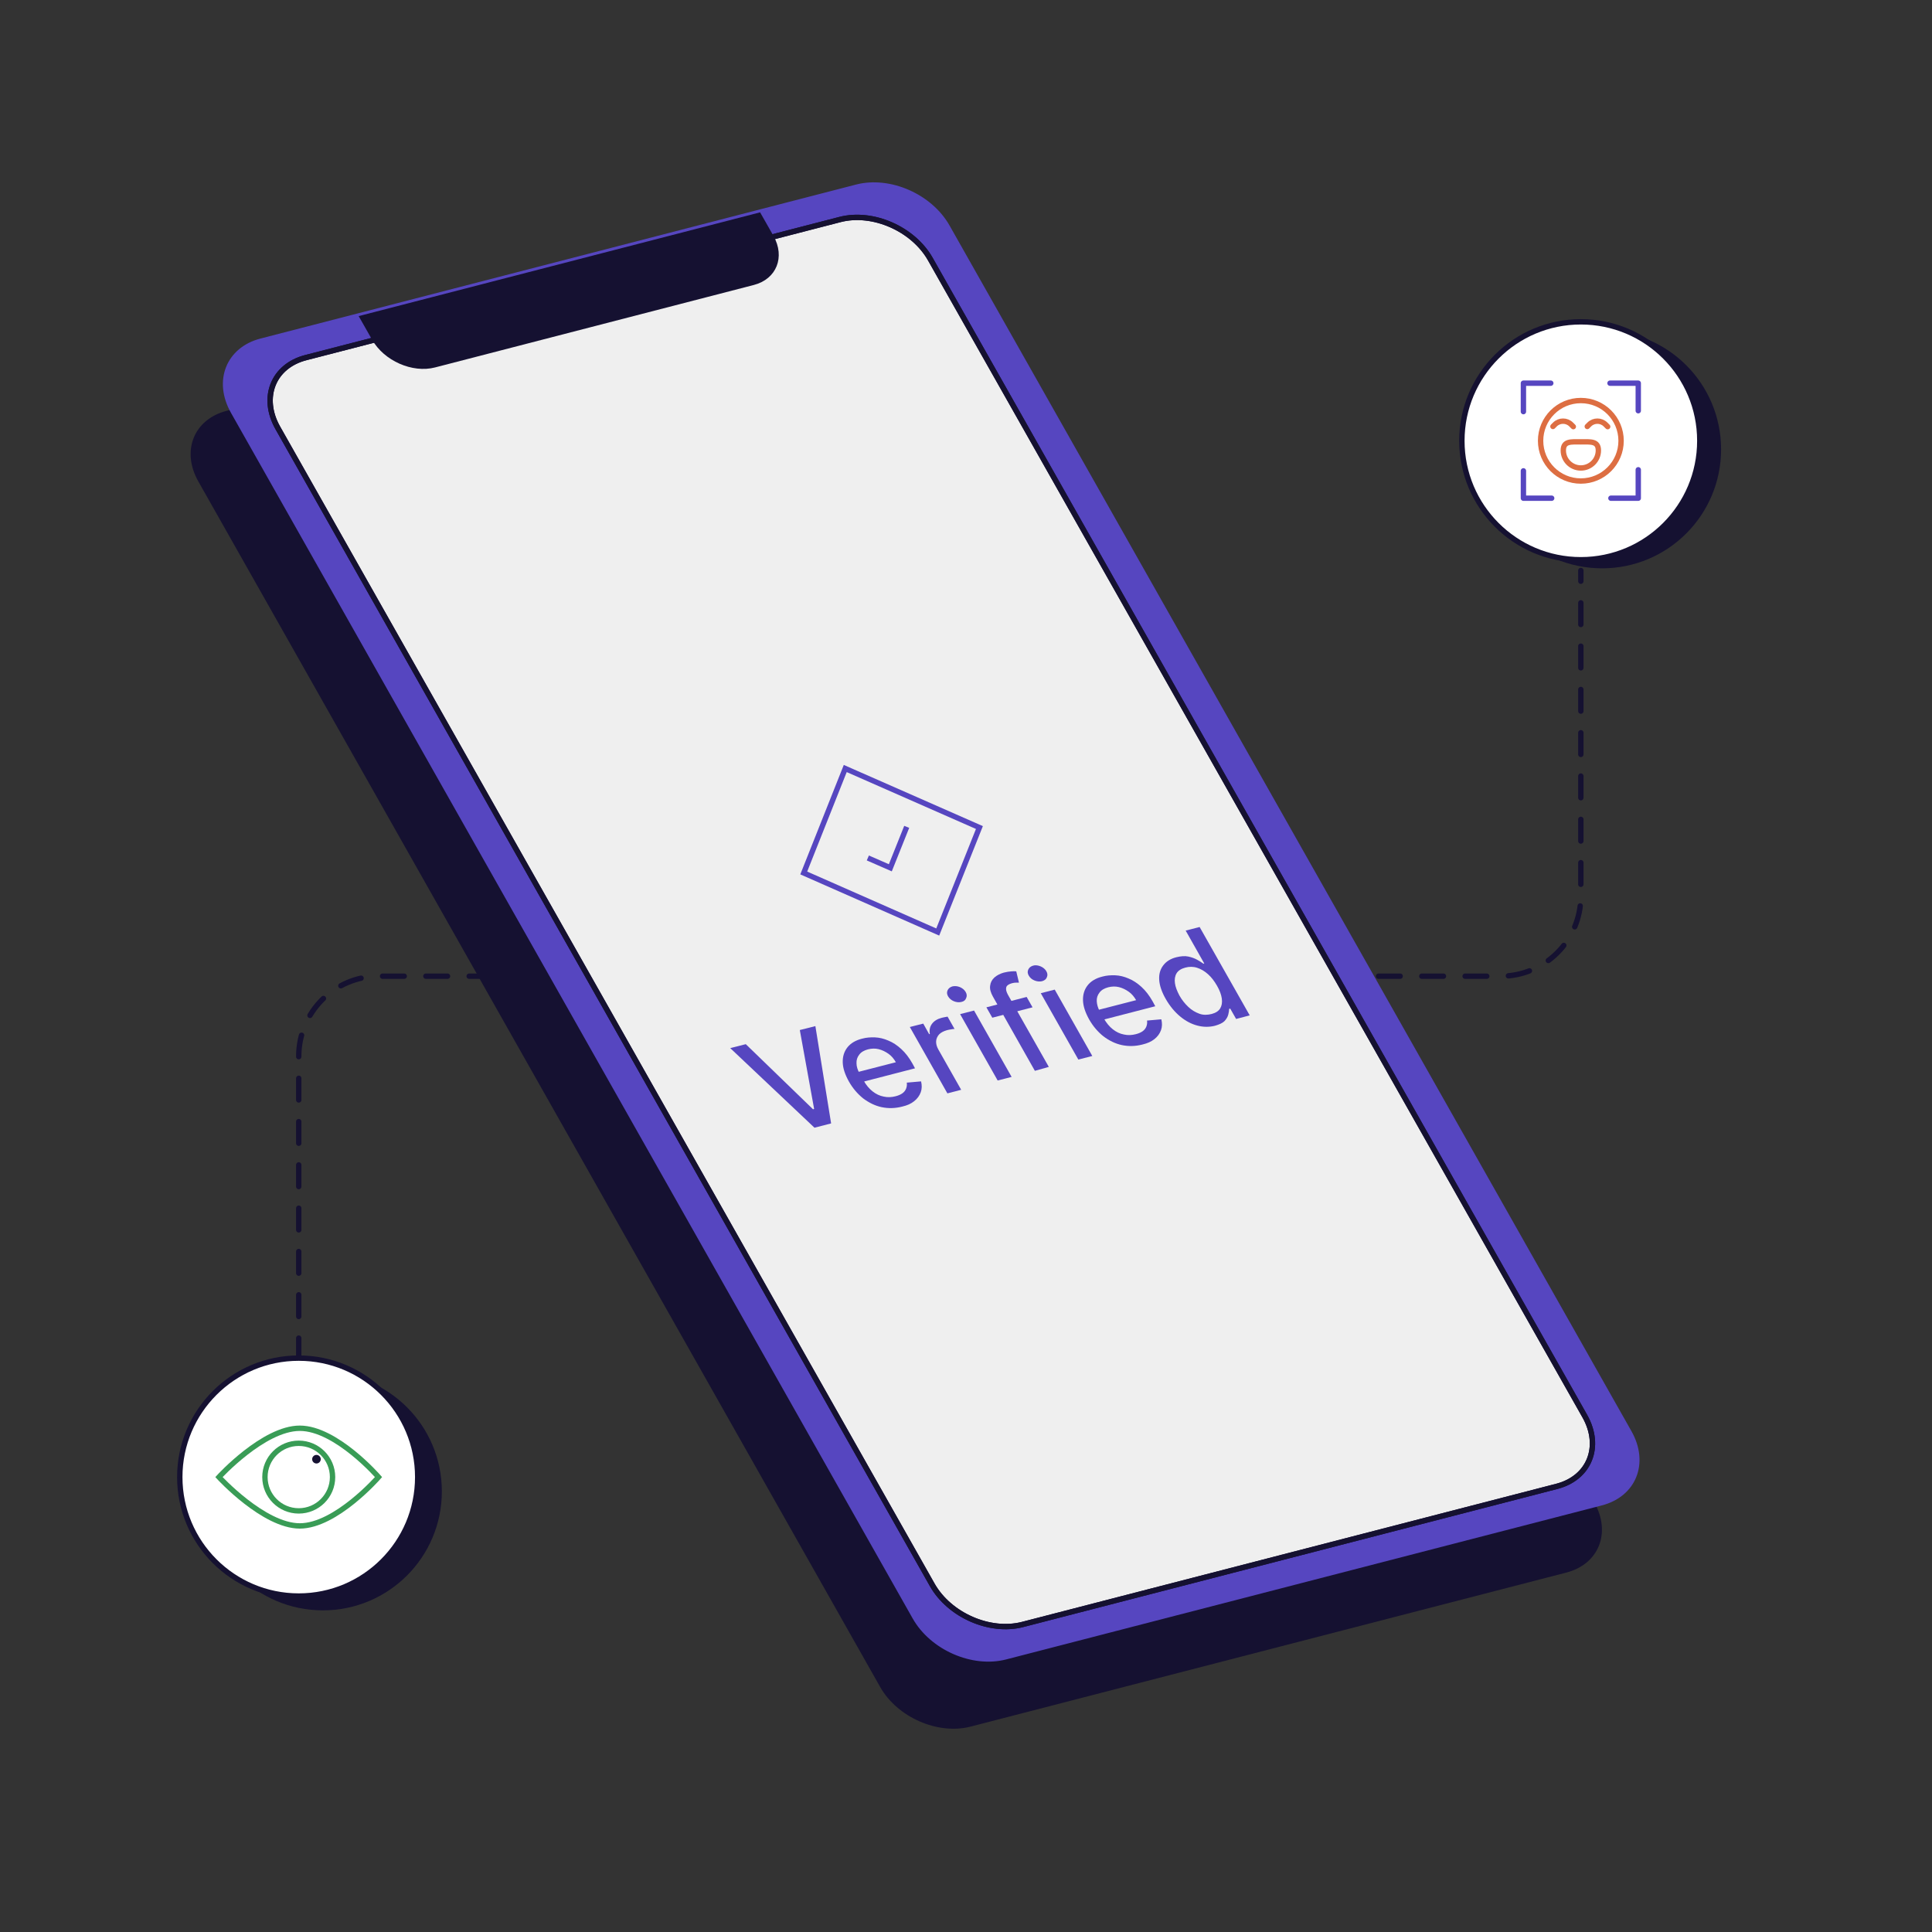 <?xml version="1.0" encoding="utf-8"?>
<!-- Generator: Adobe Illustrator 27.5.0, SVG Export Plug-In . SVG Version: 6.00 Build 0)  -->
<svg version="1.1" id="Layer_1" xmlns="http://www.w3.org/2000/svg" xmlns:xlink="http://www.w3.org/1999/xlink" x="0px" y="0px"
	 viewBox="0 0 1080 1080" style="enable-background:new 0 0 1080 1080;" xml:space="preserve">
<rect x="0" y="0" width="1080" height="1080" fill="#333333" stroke="none"/>
<style type="text/css">
	.st0{fill:#151131;}
	.st1{fill:none;stroke:#151131;stroke-width:3;stroke-linecap:round;stroke-miterlimit:10;}
	.st2{fill:none;stroke:#151131;stroke-width:3;stroke-linecap:round;stroke-miterlimit:10;stroke-dasharray:12.103,12.103;}
	.st3{fill:#FFFFFF;stroke:#151131;stroke-width:3;stroke-miterlimit:10;}
	.st4{fill:#5646C0;stroke:#5646C0;stroke-width:3;stroke-miterlimit:10;}
	.st5{fill:#EFEFEF;stroke:#151131;stroke-width:3;stroke-miterlimit:10;}
	.st6{fill:none;stroke:#151131;stroke-width:3;stroke-miterlimit:10;}
	.st7{fill:#EFEFEF;stroke:#5646C0;stroke-width:3;stroke-miterlimit:10;}
	.st8{fill:none;stroke:#5646C0;stroke-width:3;stroke-linecap:square;stroke-miterlimit:10;}
	.st9{fill:#5646C0;}
	.st10{fill:none;stroke:#DD6E42;stroke-width:3;stroke-miterlimit:10;}
	.st11{fill:none;stroke:#DD6E42;stroke-width:3;stroke-linecap:round;stroke-miterlimit:10;}
	.st12{fill:none;stroke:#5646C0;stroke-width:3;stroke-linecap:round;stroke-linejoin:round;stroke-miterlimit:10;}
	.st13{fill:none;stroke:#399C56;stroke-width:3;stroke-miterlimit:10;}
	.st14{fill:none;stroke:#389C55;stroke-width:3;stroke-miterlimit:10;}
</style>
<path class="st0" d="M126.5,229.7l333-86.1c18.3-4.7,40.9,5.2,50.5,22.2l381.2,674c9.6,17,2.6,34.6-15.7,39.3l-333,86.1
	c-18.3,4.7-40.9-5.2-50.5-22.2l-381.2-674C101.3,252.1,108.3,234.5,126.5,229.7z"/>
<g>
	<g>
		<line class="st1" x1="883.7" y1="318.9" x2="883.7" y2="324.9"/>
		<path class="st2" d="M883.7,337v163.9c0,24.8-20.1,44.8-44.8,44.8H211.8c-24.8,0-44.8,20.1-44.8,44.8v175.7"/>
		<line class="st1" x1="167" y1="772.3" x2="167" y2="778.3"/>
	</g>
</g>
<circle class="st0" cx="895.6" cy="251.2" r="66.5"/>
<circle class="st3" cx="883.7" cy="246.4" r="66.5"/>
<circle class="st0" cx="180.5" cy="833.7" r="66.5"/>
<circle class="st3" cx="167" cy="825.7" r="66.5"/>
<g>
	<g>
		<path class="st4" d="M146,190.7l333-86.1c18.3-4.7,40.9,5.2,50.5,22.2l381.2,674c9.6,17,2.6,34.6-15.7,39.3l-333,86.1
			c-18.3,4.7-40.9-5.2-50.5-22.2L130.4,230C120.8,213,127.8,195.4,146,190.7z"/>
		<path class="st5" d="M171,199.9l298.6-77.2c18.3-4.7,40.9,5.2,50.5,22.2l365.8,646.7c9.6,17,2.6,34.6-15.7,39.3l-298.6,77.2
			c-18.3,4.7-40.9-5.2-50.5-22.2L155.3,239.2C145.7,222.2,152.7,204.6,171,199.9z"/>
		<path class="st0" d="M421.4,159.3l-178.2,46.1c-12.7,3.3-28.5-3.7-35.2-15.5l-7.5-13.2l224.4-58l7.5,13.2
			C439,143.7,434.1,156,421.4,159.3z"/>
	</g>
	<g>
		<defs>
			<polygon id="SVGID_1_" points="486.6,85.8 121.9,180.1 465.5,787.7 830.3,693.4 			"/>
		</defs>
		<clipPath id="SVGID_00000011001104289773495100000004633698708627363735_">
			<use xlink:href="#SVGID_1_"  style="overflow:visible;"/>
		</clipPath>
	</g>
	<path class="st6" d="M171,199.9l298.6-77.2c18.3-4.7,40.9,5.2,50.5,22.2l365.8,646.7c9.6,17,2.6,34.6-15.7,39.3l-298.6,77.2
		c-18.3,4.7-40.9-5.2-50.5-22.2L155.3,239.2C145.7,222.2,152.7,204.6,171,199.9z"/>
	<g>
		<g>
			<polygon class="st7" points="472.5,429.6 547.5,462.6 524.2,521 449.3,488 			"/>
			<polyline class="st8" points="486.5,480.2 497.7,485.1 506.3,463.6 			"/>
		</g>
	</g>
	<g>
		<path class="st9" d="M416.9,583.7l37.6,36.4l0.6-0.2l-8-44.1l8.7-2.2l8.8,54.4l-9.3,2.4l-47.1-44.5L416.9,583.7z"/>
		<path class="st9" d="M504.3,618.6c-3.9,1-7.7,1.1-11.5,0.3c-3.7-0.8-7.1-2.5-10.3-4.9c-3.1-2.5-5.8-5.6-8-9.5
			c-2.1-3.8-3.3-7.3-3.4-10.6c-0.1-3.3,0.8-6.1,2.6-8.4c1.8-2.3,4.6-4,8.3-4.9c2.2-0.6,4.6-0.8,7.1-0.7c2.5,0.1,5,0.7,7.5,1.8
			c2.5,1,4.9,2.6,7.2,4.7c2.3,2.1,4.4,4.8,6.3,8.2l1.4,2.6l-31.7,8.2l-3.1-5.4l24.1-6.2c-1.1-1.9-2.4-3.5-4.1-4.7s-3.5-2.1-5.5-2.6
			c-2-0.5-4-0.4-6,0.1c-2.2,0.6-3.8,1.5-4.9,3c-1.1,1.4-1.6,3-1.5,4.8c0,1.8,0.6,3.6,1.6,5.5l2.4,4.2c1.4,2.5,3.1,4.5,5,6
			c1.9,1.5,4,2.5,6.2,2.9c2.2,0.5,4.4,0.4,6.7-0.2c1.5-0.4,2.7-0.9,3.7-1.6c1-0.7,1.7-1.6,2.1-2.6s0.6-2.2,0.4-3.4l8-0.7
			c0.5,2.2,0.5,4.2-0.2,6.1c-0.7,1.9-1.9,3.6-3.7,5S507.3,617.9,504.3,618.6z"/>
		<path class="st9" d="M529.6,611.2l-21-37.1l7.5-1.9l3.3,5.9l0.4-0.1c-0.4-2.2,0-4.1,1.2-5.7c1.2-1.6,3-2.7,5.3-3.3
			c0.5-0.1,1.1-0.3,1.8-0.4c0.7-0.1,1.2-0.2,1.6-0.3l3.9,6.9c-0.4,0-1,0-1.8,0.2c-0.9,0.1-1.7,0.3-2.5,0.5c-1.8,0.5-3.3,1.3-4.3,2.3
			c-1,1.1-1.6,2.4-1.7,3.8s0.3,3,1.2,4.6l12.8,22.6L529.6,611.2z"/>
		<path class="st9" d="M537.4,560.1c-1.3,0.3-2.7,0.2-4.2-0.4c-1.4-0.6-2.5-1.5-3.2-2.7c-0.7-1.2-0.8-2.3-0.3-3.4
			c0.5-1.1,1.4-1.8,2.7-2.2c1.3-0.3,2.7-0.2,4.2,0.4c1.4,0.6,2.5,1.5,3.2,2.7c0.7,1.2,0.8,2.3,0.3,3.4
			C539.7,559.1,538.8,559.8,537.4,560.1z M557.7,604l-21-37.1l7.8-2l21,37.1L557.7,604z"/>
		<path class="st9" d="M573.9,557.3l3.3,5.8l-22.5,5.8l-3.3-5.8L573.9,557.3z M578.5,598.6l-23.4-41.4c-1.3-2.3-1.9-4.4-1.6-6.2
			c0.2-1.8,1-3.3,2.4-4.6c1.4-1.2,3.1-2.1,5.2-2.7c1.6-0.4,3-0.6,4.2-0.7s2.2-0.1,2.8,0l1.5,6.3c-0.4,0-1,0-1.6,0
			c-0.6,0-1.4,0.1-2.2,0.3c-1.9,0.5-3,1.3-3.3,2.3c-0.3,1.1,0,2.4,0.9,4.1l22.9,40.4L578.5,598.6z"/>
		<path class="st9" d="M582.5,548.5c-1.3,0.3-2.7,0.2-4.2-0.4s-2.5-1.5-3.2-2.7c-0.7-1.2-0.8-2.3-0.3-3.4c0.5-1.1,1.4-1.8,2.7-2.2
			s2.7-0.2,4.2,0.4c1.4,0.6,2.5,1.5,3.2,2.7c0.7,1.2,0.8,2.3,0.3,3.4C584.8,547.4,583.9,548.1,582.5,548.5z M602.8,592.3l-21-37.1
			l7.8-2l21,37.1L602.8,592.3z"/>
		<path class="st9" d="M638.6,583.9c-3.9,1-7.7,1.1-11.5,0.3c-3.7-0.8-7.1-2.5-10.3-4.9c-3.1-2.5-5.8-5.6-8-9.5
			c-2.1-3.8-3.3-7.3-3.4-10.6c-0.1-3.3,0.8-6.1,2.6-8.4c1.8-2.3,4.6-4,8.3-4.9c2.2-0.6,4.6-0.8,7.1-0.7c2.5,0.1,5,0.7,7.5,1.8
			c2.5,1,4.9,2.6,7.2,4.7c2.3,2.1,4.4,4.8,6.3,8.2l1.4,2.6l-31.7,8.2l-3.1-5.4l24.1-6.2c-1.1-1.9-2.4-3.5-4.1-4.7s-3.5-2.1-5.5-2.6
			c-2-0.5-4-0.4-6,0.1c-2.2,0.6-3.8,1.5-4.9,3c-1.1,1.4-1.6,3-1.5,4.8s0.6,3.6,1.6,5.5l2.4,4.2c1.4,2.5,3.1,4.5,5,6
			c1.9,1.5,4,2.5,6.2,2.9c2.2,0.5,4.4,0.4,6.7-0.2c1.5-0.4,2.7-0.9,3.7-1.6c1-0.7,1.7-1.6,2.1-2.6c0.4-1,0.6-2.2,0.4-3.4l8-0.7
			c0.5,2.2,0.5,4.2-0.2,6.1s-1.9,3.6-3.7,5S641.5,583.2,638.6,583.9z"/>
		<path class="st9" d="M679.2,573.4c-3.2,0.8-6.5,0.8-9.9-0.1c-3.4-0.9-6.6-2.6-9.6-5.1c-3-2.5-5.7-5.7-8-9.7
			c-2.3-4-3.5-7.6-3.7-10.8c-0.2-3.2,0.6-5.9,2.3-8.1c1.7-2.2,4.1-3.7,7.3-4.5c2.5-0.6,4.7-0.8,6.6-0.4s3.6,1,5,1.8s2.6,1.5,3.5,2.2
			l0.5-0.1l-10.4-18.4l7.8-2l28,49.4l-7.6,2l-3.3-5.8l-0.6,0.2c0,0.9-0.2,2-0.5,3.2c-0.3,1.2-1,2.4-2.1,3.6
			C683.4,571.9,681.6,572.7,679.2,573.4z M677.4,566.8c2.2-0.6,3.8-1.6,4.7-3.1c0.9-1.5,1.2-3.3,0.9-5.5c-0.3-2.2-1.2-4.6-2.7-7.2
			c-1.5-2.6-3.1-4.7-5-6.4c-1.9-1.7-3.9-2.9-6.1-3.6c-2.1-0.7-4.4-0.7-6.6-0.1c-2.3,0.6-4,1.7-4.9,3.2c-0.9,1.5-1.2,3.4-0.9,5.5
			c0.3,2.2,1.2,4.4,2.5,6.9c1.4,2.5,3.1,4.6,5,6.4c1.9,1.8,4,3,6.2,3.8S675.1,567.4,677.4,566.8z"/>
	</g>
</g>
<g>
	<circle class="st10" cx="883.7" cy="246.4" r="22.5"/>
	<path class="st11" d="M887.3,238.4l1.1-1.1c2.5-2.5,6.6-2.5,9.1,0l1.2,1.2"/>
	<path class="st11" d="M868.1,238.4l1.1-1.1c2.5-2.5,6.6-2.5,9.1,0l1.2,1.2"/>
	<path class="st10" d="M873.9,251.8c0-5.4,4.4-4.8,9.8-4.8s9.8-0.6,9.8,4.8c0,5.4-4.4,9.8-9.8,9.8S873.9,257.2,873.9,251.8z"/>
</g>
<polyline class="st12" points="851.6,230.1 851.6,214.2 866.9,214.2 "/>
<polyline class="st12" points="900,214.2 915.8,214.2 915.8,229.6 "/>
<polyline class="st12" points="915.8,262.6 915.8,278.5 900.5,278.5 "/>
<polyline class="st12" points="867.4,278.5 851.6,278.5 851.6,263.2 "/>
<path class="st13" d="M122.4,825.7c0,0,25,27.3,45.2,27.3s44-27.3,44-27.3s-23.7-27.3-44-27.3S122.4,825.7,122.4,825.7z"/>
<circle class="st14" cx="167" cy="825.7" r="18.9"/>
<circle class="st0" cx="176.9" cy="815.7" r="2.4"/>
</svg>
